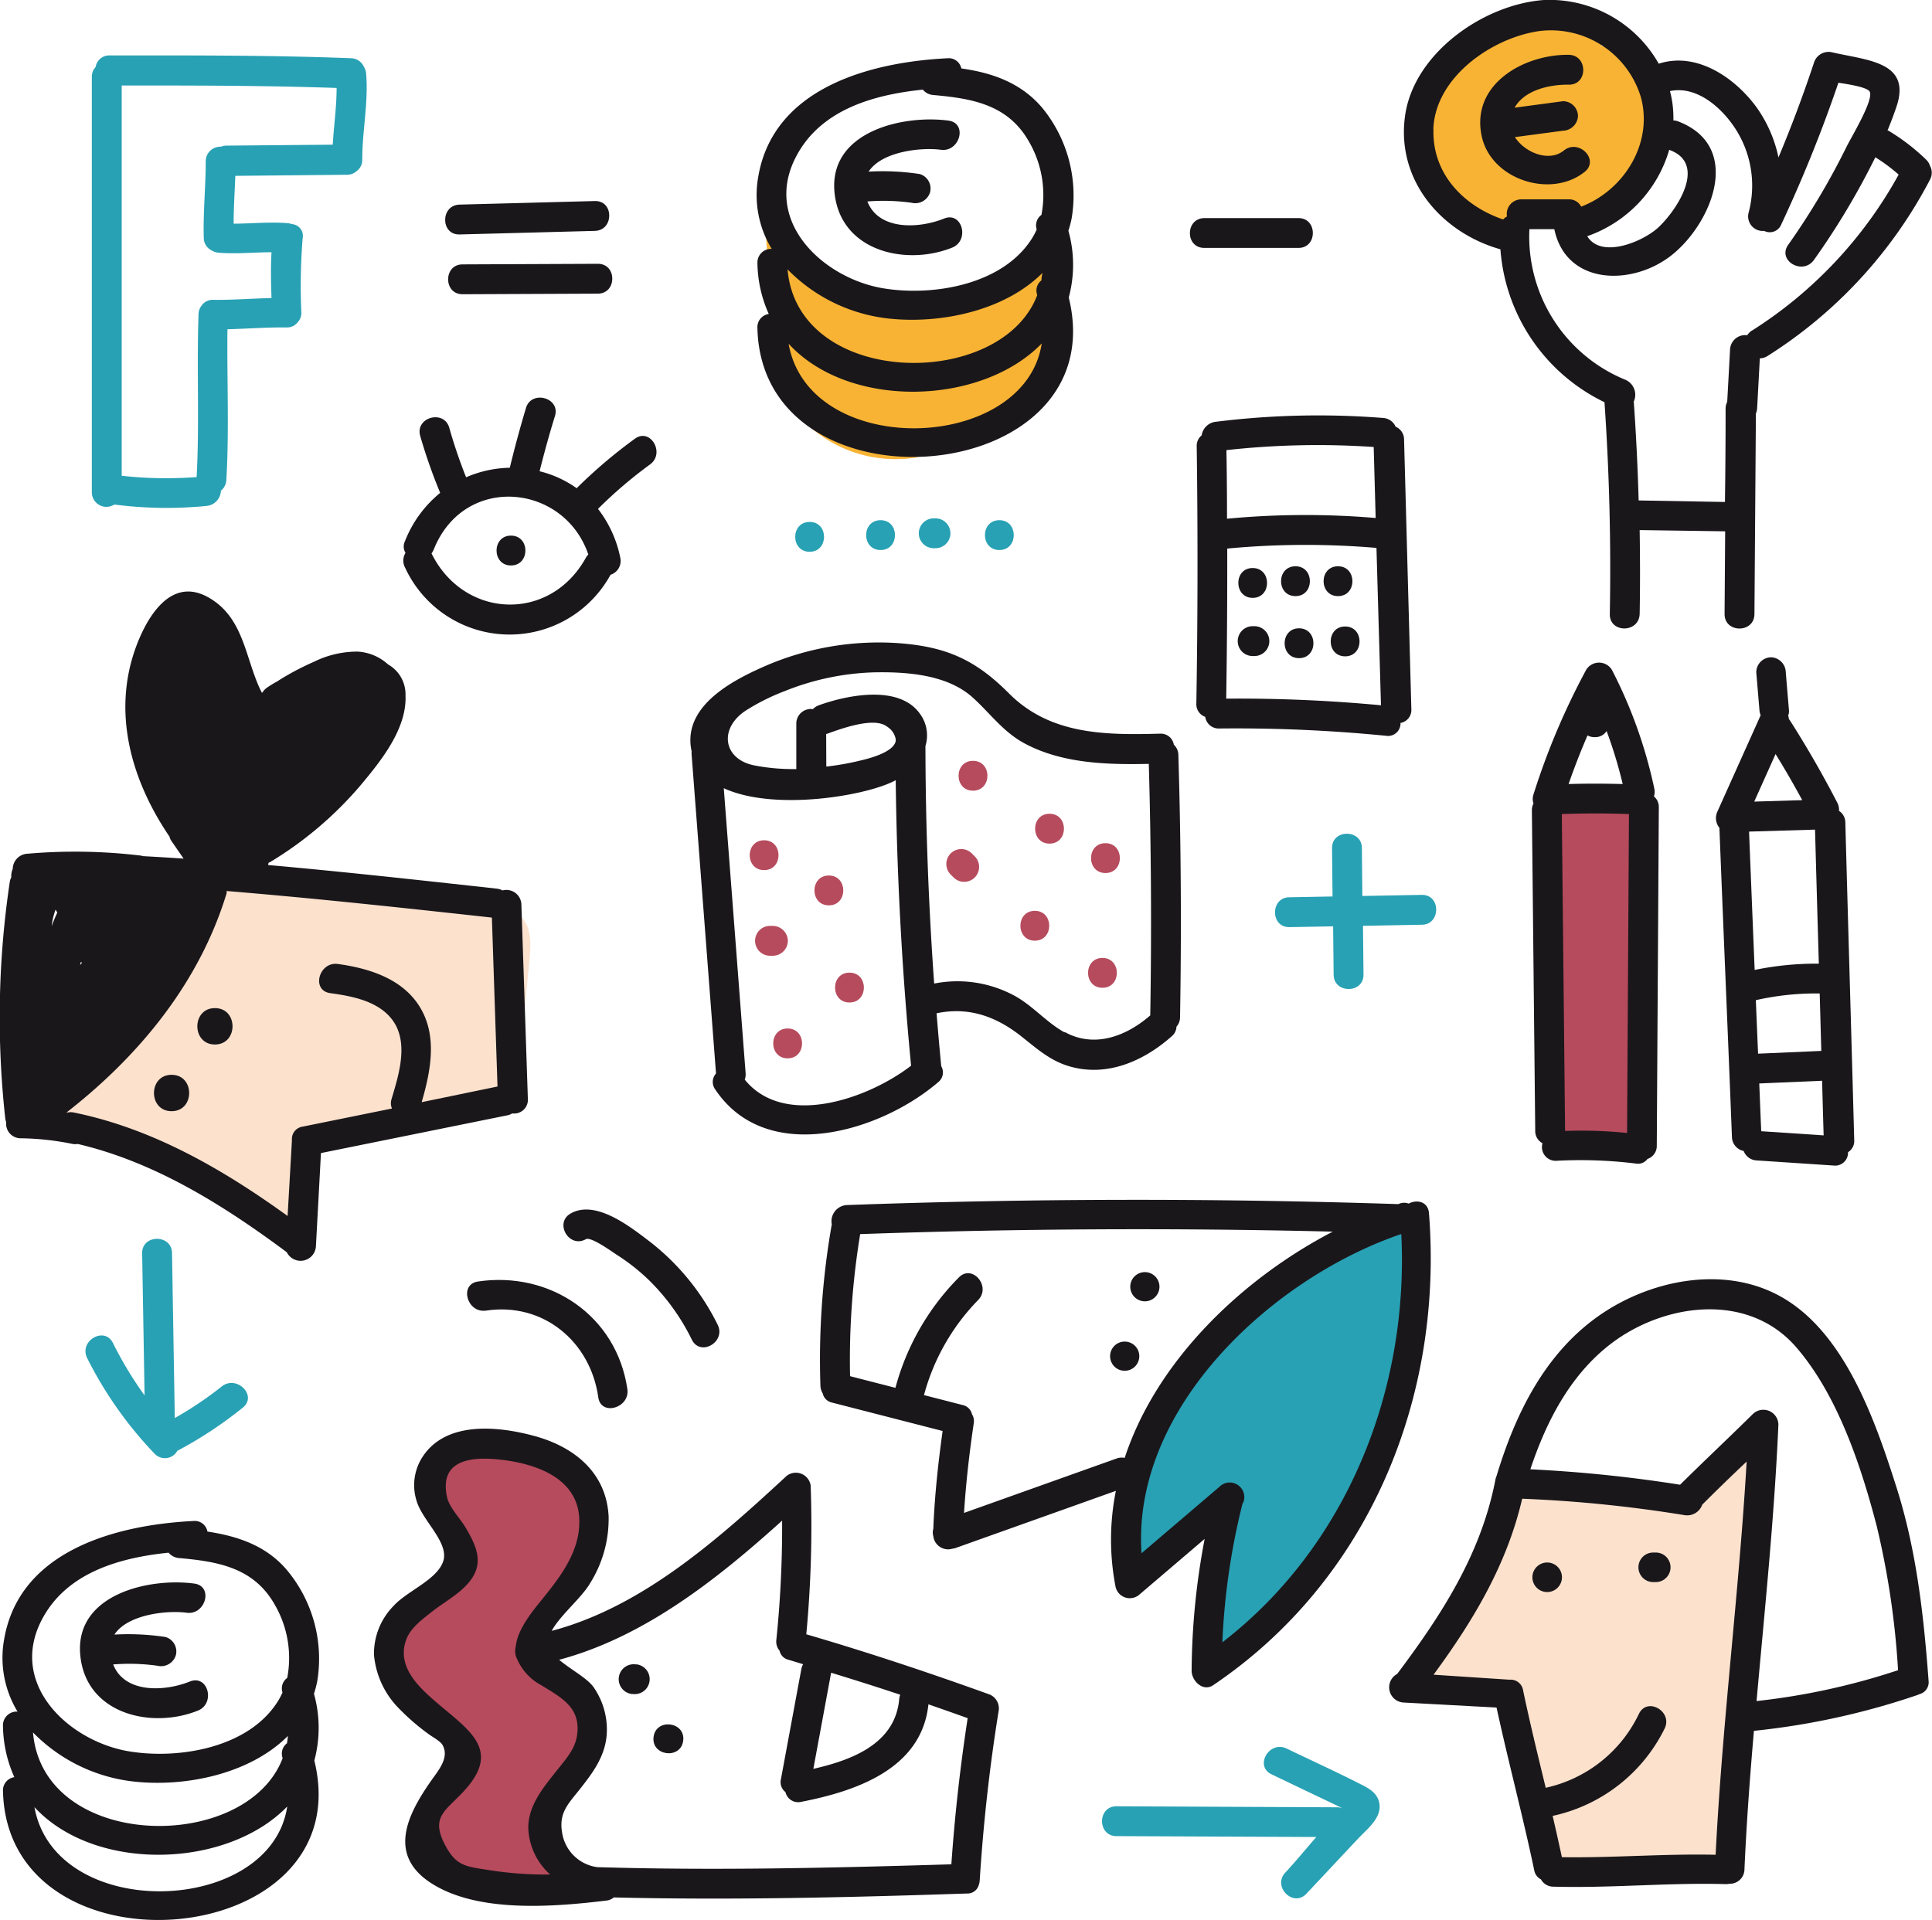<svg xmlns="http://www.w3.org/2000/svg" viewBox="0 0 265.28 263.68"><defs><style>.cls-1{fill:#f8b334;}.cls-2{fill:#a41f35;opacity:0.8;}.cls-3{fill:#fce2cd;}.cls-4{fill:#1a171b;}.cls-5{fill:#28a1b4;}</style></defs><title>Asset 27</title><g id="Layer_2" data-name="Layer 2"><g id="Capa_1" data-name="Capa 1"><path class="cls-1" d="M221.53,5.53c-3.44-2.95-8.47-3.33-12.9-2.39-5.45,1.16-10.69,4.36-13.21,9.33s-1.69,11.75,2.69,15.2c2.78,2.19,6.49,2.83,9.42,4.8-.2-1.46,1.13-2.78,2.56-3.12a9.06,9.06,0,0,1,4.36.43l.07,1.7a25.1,25.1,0,0,0,7.22-4.8,17.78,17.78,0,0,0,3.66-6.56,14.27,14.27,0,0,0,.61-8.59c-.85-2.79-3.36-5.23-6.28-5.23"/><path class="cls-2" d="M213.05,112.5q-.25,22.46.07,44.93l12.93-.67a168.51,168.51,0,0,0-1-45.88,1.78,1.78,0,0,0-1.83-1.88c-3.72-.63-7.9-1.17-11,1"/><path class="cls-1" d="M106.12,22.26c-2,2.53-1.82,6.35-.26,9.2s4.22,4.93,6.91,6.77a19.58,19.58,0,0,0,5.07,2.7,21.2,21.2,0,0,0,7,.6c3.76-.12,7.6-.35,11.09-1.74s6.63-4.18,7.51-7.84c.06,2.76,1,5.42,1.35,8.16s0,5.84-2.1,7.67c-.16-.29.32-.58.6-.41a1,1,0,0,1,.36.87c.27,5.05-4.66,8.68-9.12,11.07a31.09,31.09,0,0,1-8.86,3.54A17.78,17.78,0,0,1,106.13,51a7.63,7.63,0,0,1-.26-4.32,20.65,20.65,0,0,0,1-2.8,7.21,7.21,0,0,0-.38-2.79,41.23,41.23,0,0,1-.86-16.68"/><path class="cls-3" d="M6.27,155c6.58-.54,13.06,1.89,18.84,5.07s11.13,7.13,17,10.06A75.69,75.69,0,0,1,42.71,156,186.87,186.87,0,0,1,71,149.41l1.71-17.65c.18-1.9.31-4-.86-5.51-1.32-1.69-3.73-1.95-5.87-2.07l-34.46-1.95c-1.87-.11-3.85-.19-5.48.73a9.94,9.94,0,0,0-3.35,4L6.23,155.2,7,153.35"/><path class="cls-4" d="M35.95,95.13c-2.28-4.46-2.33-10.15-7.19-13-4.67-2.77-7.84,1.43-9.58,5.45-4.08,9.45-1.37,19.29,4.1,27.33a1.59,1.59,0,0,0,.24.56l1.69,2.45q-2.78-.19-5.57-.34a2.29,2.29,0,0,0-.35-.08,75.77,75.77,0,0,0-15.54-.25,2.12,2.12,0,0,0-2,2.08,2.44,2.44,0,0,0-.2,1.16,2,2,0,0,0-.21.64,126.25,126.25,0,0,0-.62,32.44,2.25,2.25,0,0,0,.13.54,2,2,0,0,0,2,2.22,37.26,37.26,0,0,1,7.13.78,2.17,2.17,0,0,0,.7,0c10.64,2.5,20,8.41,28.7,14.87a2.11,2.11,0,0,0,4-.85l.69-12.77,25.62-5.19a2,2,0,0,0,.65-.26,1.88,1.88,0,0,0,2.14-2l-.89-26.7A2.06,2.06,0,0,0,69,122.29a2.19,2.19,0,0,0-.82-.25c-10.45-1.15-20.9-2.31-31.37-3.24a2,2,0,0,0,.06-.3l.23-.11a50.52,50.52,0,0,0,12.41-10.54c2.76-3.3,6.37-7.74,6.17-12.34a4.73,4.73,0,0,0-2.41-4.27,6.74,6.74,0,0,0-4.17-1.75,13.43,13.43,0,0,0-6,1.4,36.74,36.74,0,0,0-4.79,2.53l-.2.14a14.45,14.45,0,0,0-1.45.88,2.16,2.16,0,0,0-.62.66Zm-24.86,37,.18.07-.28.35Zm-3.46-7.22a2.59,2.59,0,0,0,.24.41c-.28.61-.54,1.23-.77,1.86A8.9,8.9,0,0,1,7.63,124.94Zm23.48-2.54c12.17,1,24.3,2.32,36.43,3.65l.77,23.2L57.9,151.37c1.29-4.46,2.27-9.48-.57-13.56-2.47-3.54-6.87-4.86-10.94-5.42-2.58-.35-3.69,3.59-1.09,4,2.85.39,6.23,1,8.24,3.27,2.76,3.11,1.27,7.77.23,11.26a1.89,1.89,0,0,0,.05,1.32l-12.27,2.49a1.71,1.71,0,0,0-1.47,1.74,2.23,2.23,0,0,0,0,.23L39.49,167c-8.87-6.41-18.51-12-29.35-14.21a2.16,2.16,0,0,0-.87,0l-.14,0c10-7.79,18.26-17.84,22-30.15A1.92,1.92,0,0,0,31.11,122.41Zm1.31-18-.13,0v0Zm.26,0h0Z"/><path class="cls-2" d="M77.22,258.8a39.7,39.7,0,0,1-11.5-.61c-3.58-.72-7.76-2.86-7.66-6.51.11-4.19,5.87-6.57,5.9-10.76s-5.53-6-8.31-9.21a8.58,8.58,0,0,1,2.09-12.42c1.85-1.08,4.27-1.58,5.3-3.46,2.3-4.24-5.13-8.49-4.09-13.2a5.42,5.42,0,0,1,4.25-3.75,15.93,15.93,0,0,1,5.94.18c3,.47,6.1,1,8.77,2.44s4.9,4.12,5,7.17c.16,5.36-5.64,8.6-8.91,12.86-1.44,1.87-2.42,4.49-1.28,6.55,1.36,2.45,4.86,2.74,6.77,4.79,2.18,2.34,1.55,6.16,0,9S75.67,247,74.61,250s-.25,7.12,2.78,8.15"/><path class="cls-4" d="M86.75,232.65l.15,0a2,2,0,0,0,.51-4.07l-.15,0a2,2,0,0,0-.51,4.07Z"/><path class="cls-4" d="M89.74,238.55c-.33,2.62,3.74,3.13,4.07.51S90.07,235.93,89.74,238.55Z"/><path class="cls-4" d="M57.75,200.53a7.13,7.13,0,0,0-.55,5.59c.81,2.81,4.7,5.88,3.58,8.51-1,2.43-4.93,3.92-6.73,5.91a9.36,9.36,0,0,0-2.7,6.71,11.94,11.94,0,0,0,3.24,7.19,31,31,0,0,0,4.17,3.65c.51.4,1.67,1,2,1.55,1,1.81-.6,3.52-1.75,5.19-3.08,4.47-5.71,9.83,0,13.67,6.4,4.29,17,3.39,24.27,2.52a1.93,1.93,0,0,0,1-.43c16.19.39,32.29,0,48.51-.54a1.6,1.6,0,0,0,1.61-1.19,2.1,2.1,0,0,0,.12-.58c.5-7.85,1.36-15.64,2.62-23.41a2.07,2.07,0,0,0-1.25-2.15c-8.32-3-16.69-5.79-25.18-8.27a158.48,158.48,0,0,0,.6-20.45,2.06,2.06,0,0,0-3.28-1.32c-9.27,8.57-19.76,18-32.28,21.3,1.22-2.22,4.08-4.49,5.28-6.55a16.65,16.65,0,0,0,2.54-9.16c-.31-6.07-4.78-9.62-10.32-11.09C68.2,195.82,60.81,195.1,57.75,200.53Zm65.86,32.22a2.11,2.11,0,0,0-.14.59c-.54,6.14-6.47,8.38-11.79,9.59l2.44-13.2v0C117.3,230.7,120.46,231.7,123.61,232.75Zm-16.22-23.91a151.49,151.49,0,0,1-.79,16.36,1.93,1.93,0,0,0,.44,1.5,1.62,1.62,0,0,0,1.24,1.25l2,.61a2.16,2.16,0,0,0-.25.67l-2.8,15.11a1.73,1.73,0,0,0,.62,1.78,1.79,1.79,0,0,0,2.17,1.34c7.54-1.47,16.54-4.53,17.46-13.39q2.7.93,5.39,1.9-1.54,10-2.24,20.07c-16.25.49-32.38.88-48.62.39a5.64,5.64,0,0,1-4.84-4.82c-.43-2.65.86-3.89,2.39-5.81,1.8-2.28,3.48-4.5,3.74-7.48a10.19,10.19,0,0,0-1.77-6.57c-.88-1.28-3.2-2.47-4.75-3.8C88.47,224.82,98.46,216.9,107.39,208.84Zm-27.86.82c-.29,4.2-3.14,7.57-5.66,10.69-1.75,2.17-2.89,4.06-3.05,5.79a2.33,2.33,0,0,0,.19,1.72,7.36,7.36,0,0,0,3.36,3.61c2.73,1.71,5.49,3.05,4.84,7-.31,1.9-1.75,3.4-2.88,4.84-1.81,2.29-3.84,4.73-3.79,7.82a9,9,0,0,0,3,6.31,49.56,49.56,0,0,1-8.23-.58c-3.38-.54-4.69-.51-6.28-3.64-1.91-3.76.23-4.56,2.72-7.29,5.15-5.63.63-8.3-3.81-12.12-2.43-2.09-5.54-4.93-4.15-8.66.62-1.65,2.34-2.86,3.66-3.91,2-1.56,5.09-3.09,5.94-5.67.66-2-.42-4-1.4-5.68-.73-1.28-2.31-2.85-2.61-4.28-1.18-5.5,4-5.53,7.46-5.13C74.08,201.09,80,203.33,79.52,209.66Z"/><path class="cls-5" d="M194.78,168.44a71.7,71.7,0,0,1-15.31,49.16c-3.61,4.51-8,8.69-13.38,10.61a173,173,0,0,1,1.85-22.72,35,35,0,0,1-12.33,10.8A48.14,48.14,0,0,1,166,183.75a47.3,47.3,0,0,1,29.36-17"/><path class="cls-4" d="M163.62,229.46c0,1.37,1.54,2.91,2.93,2,21.33-14.38,31.66-39.38,29.66-64.85-.13-1.6-1.66-1.91-2.79-1.31a1.72,1.72,0,0,0-1.24,0l-.2.07q-37.85-1.24-75.72.13a2.23,2.23,0,0,0-2.05,2.65,107.23,107.23,0,0,0-1.56,22.12,2.11,2.11,0,0,0,.31,1.08,1.66,1.66,0,0,0,1.3,1.28l15.17,3.9c-.62,4.45-1.1,8.95-1.28,13.44a1.79,1.79,0,0,0,0,1,2.05,2.05,0,0,0,2.45,1.77h0l.32-.08.12,0,22.18-7.91a34,34,0,0,0-.06,13.09,2,2,0,0,0,3.32,1.13l8.93-7.62A99.17,99.17,0,0,0,163.62,229.46ZM183,169.15c-12.55,6.53-24.2,17.77-28.57,31.07a2.1,2.1,0,0,0-1.12.09l-20.94,7.47c.26-4.11.73-8.22,1.33-12.28a1.8,1.8,0,0,0-.24-1.28,1.66,1.66,0,0,0-1.3-1.26l-5.29-1.36a29.72,29.72,0,0,1,7.44-13.06c1.83-1.87-.83-5-2.67-3.08a34,34,0,0,0-8.69,15.14l-6.23-1.6a106.71,106.71,0,0,1,1.39-19.51Q150.5,168.35,183,169.15Zm-12.32,37.27a2,2,0,0,0-3.25-2.22l-10.69,9.12c-1.35-20.06,18.08-37.87,35.67-43.84,1.07,21.49-7.53,42.93-24.57,56.07A94.38,94.38,0,0,1,170.63,206.42Z"/><path class="cls-4" d="M156.43,186.39a2,2,0,0,1-4-.27A2,2,0,0,1,156.43,186.39Z"/><path class="cls-4" d="M155.2,176.58a2,2,0,0,1,4,.27A2,2,0,0,1,155.2,176.58Z"/><path class="cls-3" d="M240.81,196.42q-3.22,3.72-6.78,7.13a7.93,7.93,0,0,1-3.15,2.13,8.29,8.29,0,0,1-3,.09L208.3,204q-7,15-15,29.54l13.05.65a3.87,3.87,0,0,1,2.29.6,3.79,3.79,0,0,1,1.06,2.37l3.84,20.52a145.19,145.19,0,0,1,24.78-1.73c-4-19.87,4.88-40.26,3.15-60.44"/><path class="cls-4" d="M191.85,229.89a2.09,2.09,0,0,0,.85,3.93l12.79.69c1.62,7.47,3.6,14.85,5.17,22.33a1.74,1.74,0,0,0,.93,1.27,1.92,1.92,0,0,0,1.7,1c7.88.22,15.75-.57,23.63-.35a2.19,2.19,0,0,0,.53-.05,2,2,0,0,0,2.08-2c.28-6.35.75-12.69,1.3-19a101.7,101.7,0,0,0,22.48-4.93l.22-.1a1.69,1.69,0,0,0,1.28-1.86c-.67-9-1.67-18-4.44-26.66-2.87-9-7.08-21.31-16-26.17-7.77-4.25-17.81-2.19-24.77,2.67-7.51,5.24-11.56,13.59-14.12,22.08a2.18,2.18,0,0,0-.14.44C203.38,213.4,198,221.68,191.85,229.89Zm22.61,25.17q-.61-2.84-1.27-5.67a22.39,22.39,0,0,0,15.38-12c1.14-2.34-2.39-4.4-3.54-2a18.58,18.58,0,0,1-12.79,10.14c-1.08-4.46-2.17-8.91-3.11-13.4a1.72,1.72,0,0,0-1.73-1.45l-.24,0L196.84,230c5.47-7.45,10.07-15.12,12.17-24.17a183.22,183.22,0,0,1,22.31,2.26,2.19,2.19,0,0,0,2.41-1.44c2-2,4.06-4,6.1-5.92-1.05,18-3.36,35.93-4.26,54C228.52,254.57,221.5,255.17,214.46,255.06Zm7.74-71.24c7.37-5,18.13-6.07,24.43,1.2,5.68,6.56,8.91,16.3,11.06,24.57a113.43,113.43,0,0,1,2.93,19.79,93.87,93.87,0,0,1-19.43,4.24c1.13-12.66,2.45-25.3,3-38a2.07,2.07,0,0,0-3.5-1.43c-3.31,3.27-6.7,6.45-10,9.72a189.63,189.63,0,0,0-20.56-2.12C212.45,194.83,216,188.07,222.2,183.82Z"/><path class="cls-4" d="M212.44,214.59a2,2,0,0,0,0,4.06A2,2,0,0,0,212.44,214.59Z"/><path class="cls-4" d="M227.31,213.22H227a2,2,0,1,0,0,4.06h.35a2,2,0,1,0,0-4.06Z"/><path class="cls-4" d="M217.63,23.57c2-1.67-.87-4.55-2.9-2.9s-5.36.29-6.72-1.84l6.61-.88a2.12,2.12,0,0,0,2.05-2,2.06,2.06,0,0,0-2.05-2.05l-6.65.89c1.34-2.41,4.79-3.2,7.44-3.16s2.64-4.06,0-4.1c-6.15-.09-13.58,4.06-11.93,11.3C204.83,24.7,213,27.32,217.63,23.57Z"/><path class="cls-4" d="M265,22.76a2,2,0,0,0-.52-.83,28.21,28.21,0,0,0-5.21-4l-.1,0c.44-1.07.85-2.15,1.22-3.24,2.12-6.24-4-6.38-8.8-7.5a2.1,2.1,0,0,0-2.52,1.43q-2.19,6.61-4.87,13a18.38,18.38,0,0,0-3-6.87c-3-4.12-8.27-7.69-13.44-6A17.25,17.25,0,0,0,212,0c-8.31.6-17.9,7.32-19.08,15.95-1.21,8.82,5,16,13.1,18.29a25.39,25.39,0,0,0,14.29,21q1,14.53.73,29.09c-.05,2.64,4,2.64,4.1,0,.07-3.85.06-7.69,0-11.53l11.74.17-.08,11.37c0,2.64,4.08,2.64,4.1,0q.1-13.78.2-27.56a2.15,2.15,0,0,0,.17-.73l.37-6.84a1.93,1.93,0,0,0,1.06-.32A63.22,63.22,0,0,0,265,24.68,2,2,0,0,0,265,22.76Zm-35.67-2.13c5.2,2,.69,8.52-1.71,10.68-2.15,1.93-7.77,4.25-9.68,1.13a17.86,17.86,0,0,0,11.26-11.87Zm-32.52-2.85c.22-7.16,8.05-12.61,14.6-13.52a12.9,12.9,0,0,1,13.92,9.17c1.66,6.3-2.37,12.71-8.22,14.95a1.85,1.85,0,0,0-1.73-1h-6.46a2,2,0,0,0-2,2.35,2,2,0,0,0-.53.41C201.05,28.32,196.64,23.92,196.83,17.78Zm43.77,27.6a2.08,2.08,0,0,0-.67.66,2.08,2.08,0,0,0-2.36,2l-.39,7.16a2,2,0,0,0-.22.92q0,6.41-.09,12.82L225,68.73q-.19-6.79-.67-13.58a2.24,2.24,0,0,0-1.17-3A21.25,21.25,0,0,1,210,31.47h3.42c1.62,7.79,10.86,7.88,16.28,3.44s9.63-14.82.72-18.24a2,2,0,0,0-.65-.13,15.8,15.8,0,0,0-.11-2.2,14.75,14.75,0,0,0-.36-1.83c3.93-.84,7.68,2.75,9.48,6a14.4,14.4,0,0,1,1.33,10.66,2,2,0,0,0,2.12,2.54,1.7,1.7,0,0,0,2.35-.88,191.59,191.59,0,0,0,7.85-19.47c1.76.27,4,.65,4.3,1.24.58,1.13-2.6,6.34-3.2,7.59a99.26,99.26,0,0,1-8,13.44c-1.52,2.17,2,4.22,3.54,2.07a102.14,102.14,0,0,0,8.43-14.1,23.42,23.42,0,0,1,3.2,2.38A59,59,0,0,1,240.6,45.38Z"/><path class="cls-4" d="M104,36.12a17.58,17.58,0,0,0,1.56,7A1.83,1.83,0,0,0,104,45.07c.63,26.15,49.2,22.09,42.75-4.21a17.3,17.3,0,0,0-.05-9.17,15,15,0,0,0,.45-1.72,19,19,0,0,0-4-15.11C140.21,11.36,136.24,10,132,9.4A1.76,1.76,0,0,0,130.12,8c-10.52.52-23.9,4-26,16.24a14.24,14.24,0,0,0,1.84,9.94A1.88,1.88,0,0,0,104,36.12Zm4.33,11.14c8.32,9,26.42,8.46,34.71-.09C140.73,62.22,111.17,63.15,108.29,47.26ZM143,38.5a1.78,1.78,0,0,0-.59,2l0,.06c-5,13.08-32.88,12.73-34.27-3.56a22.88,22.88,0,0,0,14,6.76c7.06.74,15.82-1.08,21-6.28C143.06,37.85,143,38.18,143,38.5ZM109.21,21.7c3.32-6.59,10.62-8.68,17.5-9.39a2.05,2.05,0,0,0,1.44.74c5.31.47,10.22,1.3,13.1,6.34A14.59,14.59,0,0,1,143,29.51a1.77,1.77,0,0,0-.65,2,9.68,9.68,0,0,1-.51,1c-3.93,6.6-13.73,8.26-20.71,7.06C113,38.14,104.79,30.47,109.21,21.7Z"/><path class="cls-4" d="M130.76,34c2.41-1,1.36-4.95-1.09-4-3.5,1.42-9,1.67-10.57-2.33a27.84,27.84,0,0,1,6.08.18,2.12,2.12,0,0,0,2.52-1.43,2.06,2.06,0,0,0-1.43-2.52,33.87,33.87,0,0,0-7-.33c1.8-2.76,7.15-3.36,9.92-3,2.58.35,3.7-3.6,1.09-4-6.27-.85-16.37,1.47-15.71,9.68S124.3,36.6,130.76,34Z"/><path class="cls-4" d="M39.53,215.79c-2.87-3.5-6.85-4.81-11.05-5.45a1.76,1.76,0,0,0-1.91-1.45c-10.52.52-23.9,4-26,16.24a14.24,14.24,0,0,0,1.84,9.94,1.88,1.88,0,0,0-2,2,17.59,17.59,0,0,0,1.56,7A1.83,1.83,0,0,0,.41,246c.63,26.15,49.2,22.09,42.75-4.21a17.3,17.3,0,0,0-.05-9.17,15.06,15.06,0,0,0,.45-1.72A19,19,0,0,0,39.53,215.79ZM5.65,222.63c3.32-6.59,10.62-8.68,17.5-9.39a2.05,2.05,0,0,0,1.44.74c5.31.47,10.22,1.3,13.1,6.34a14.59,14.59,0,0,1,1.75,10.12,1.77,1.77,0,0,0-.65,2,9.68,9.68,0,0,1-.51,1c-3.93,6.6-13.73,8.26-20.71,7.06C9.44,239.07,1.24,231.39,5.65,222.63Zm-.92,25.56c8.32,9,26.42,8.46,34.71-.09C37.18,263.14,7.61,264.08,4.73,248.19Zm34.66-8.76a1.78,1.78,0,0,0-.59,2l0,.06c-5,13.08-32.88,12.73-34.27-3.56a22.88,22.88,0,0,0,14,6.76c7.06.74,15.82-1.08,21-6.28C39.5,238.77,39.46,239.1,39.4,239.43Z"/><path class="cls-4" d="M27.2,234.92c2.41-1,1.36-4.95-1.09-4-3.5,1.42-9,1.67-10.57-2.33a27.83,27.83,0,0,1,6.08.18,2.12,2.12,0,0,0,2.52-1.43,2.06,2.06,0,0,0-1.43-2.52,33.87,33.87,0,0,0-7-.33c1.8-2.76,7.15-3.36,9.92-3,2.58.35,3.7-3.6,1.09-4-6.27-.85-16.37,1.47-15.71,9.68S20.75,237.53,27.2,234.92Z"/><path class="cls-4" d="M63.1,32.2l18.58-.49c2.63-.07,2.64-4.17,0-4.1L63.1,28.1C60.47,28.16,60.46,32.27,63.1,32.2Z"/><path class="cls-4" d="M82.09,36.23l-18.58.08c-2.64,0-2.64,4.11,0,4.1l18.58-.08C84.73,40.32,84.74,36.22,82.09,36.23Z"/><path class="cls-5" d="M49.94,9.13A1.94,1.94,0,0,0,48.21,8c-11-.43-22.1-.39-33.15-.39a1.89,1.89,0,0,0-1.93,1.6,1.9,1.9,0,0,0-.52,1.35v57a2,2,0,0,0,3.05,1.75l.19,0a55.54,55.54,0,0,0,12.53.17,2.16,2.16,0,0,0,1.95-2.09,2,2,0,0,0,.75-1.49c.4-6.89.07-13.78.15-20.68,2.7-.07,5.4-.28,8.1-.25a1.85,1.85,0,0,0,1.53-.69A1.9,1.9,0,0,0,41.38,43a81.53,81.53,0,0,1,.18-10.3,1.62,1.62,0,0,0-1.48-1.92,2.22,2.22,0,0,0-.57-.13c-2.48-.2-5,.06-7.43.07,0-2.19.15-4.38.23-6.57L47.68,24A1.93,1.93,0,0,0,49,23.47a1.85,1.85,0,0,0,.74-1.56c0-3.94.87-7.87.53-11.82A2.12,2.12,0,0,0,49.94,9.13ZM37.28,34.64c-.12,2.09-.07,4.2,0,6.29-2.68.07-5.36.28-8,.25a1.83,1.83,0,0,0-1.62.82l-.06.08,0,0a2,2,0,0,0-.34,1.1C27,50.66,27.4,58.09,27,65.52a55.46,55.46,0,0,1-10.29-.18V11.74c9.84,0,19.68,0,29.51.34,0,2.6-.38,5.2-.53,7.79L31.11,20a2.1,2.1,0,0,0-.77.15,2,2,0,0,0-2.09,2c0,3.51-.37,7-.27,10.51a1.92,1.92,0,0,0,1.1,1.74,2.11,2.11,0,0,0,1,.31C32.45,34.9,34.87,34.65,37.28,34.64Z"/><path class="cls-4" d="M165.36,34.05h12.93c2.64,0,2.64-4.1,0-4.1H165.36C162.72,30,162.72,34.05,165.36,34.05Z"/><path class="cls-4" d="M161.54,141a1.94,1.94,0,0,0,.49-1.3q.31-18-.23-36a1.94,1.94,0,0,0-.62-1.42,1.82,1.82,0,0,0-1.92-1.52c-7.55.21-15.07.14-20.72-5.53-4.63-4.65-8.64-6.44-15.31-6.91a39.21,39.21,0,0,0-18.57,3.33c-4.21,1.88-10.4,5.18-9.83,10.71a7.31,7.31,0,0,0,.14.83,2.16,2.16,0,0,0,0,.51l3.34,43.66s0,0,0,.08a1.73,1.73,0,0,0-.09,2.2c7.06,10.53,22.68,5.78,30.58-1a1.7,1.7,0,0,0,.44-2.21q-.35-3.64-.64-7.27c4.22-.87,7.88.28,11.42,3,2.1,1.64,4,3.42,6.63,4.23,5.23,1.62,10.36-.62,14.26-4.09A1.78,1.78,0,0,0,161.54,141Zm-59.29,7.29a2,2,0,0,0,.13-.9l-3-39.14c6.67,3.08,18.71,1.2,23.1-.84l.51-.26q.23,19.64,2.11,39.21C119.28,150.86,107.69,155,102.25,148.26Zm11.19-47.5.09,0c1.88-.68,6.49-2.4,8.26-1a2.54,2.54,0,0,1,1.2,1.74,2.23,2.23,0,0,0,0,.24v0c-.31,1.64-4.06,2.49-4.85,2.68a37.14,37.14,0,0,1-4.68.83Zm32.74,41c-2.47-1.36-4.34-3.63-6.81-5a16.44,16.44,0,0,0-11.1-1.71q-1.17-16.28-1.2-32.62a5,5,0,0,0-.79-4.48c-2.89-4-10.06-2.49-13.84-1.12a2.12,2.12,0,0,0-.82.53,2,2,0,0,0-2.28,2v6.23a27.69,27.69,0,0,1-5.86-.52c-4.23-.9-4.77-5.09-1.08-7.51a29.44,29.44,0,0,1,5.36-2.68A35.46,35.46,0,0,1,120,92.34c4.47-.09,10,.29,13.5,3.4,2.48,2.22,4.2,4.77,7.24,6.39,5.15,2.74,11.28,2.9,17,2.78q.49,17.27.2,34.54C154.67,142.31,150.26,144,146.17,141.72Z"/><path class="cls-5" d="M195.22,122.9l-8.16.15-.06-6.57c0-2.64-4.13-2.64-4.1,0l.07,6.64-5.92.11c-2.64,0-2.64,4.15,0,4.1l6-.11.07,6.63c0,2.64,4.13,2.64,4.1,0l-.07-6.7,8.12-.15C197.85,126.95,197.86,122.85,195.22,122.9Z"/><path class="cls-4" d="M227.1,109.38a2.07,2.07,0,0,0,.05-1.08A64.85,64.85,0,0,0,221.33,92a2.07,2.07,0,0,0-3.54,0,98.25,98.25,0,0,0-7.24,17.14,1.91,1.91,0,0,0,0,1.16l0,.07a2,2,0,0,0-.21.93l.46,44a1.88,1.88,0,0,0,1,1.71,1.88,1.88,0,0,0,1.92,2.41,62,62,0,0,1,10.9.38,1.6,1.6,0,0,0,1.59-.63,1.88,1.88,0,0,0,1.28-1.85l.28-46.46A1.86,1.86,0,0,0,227.1,109.38Zm-4.29-1.7c-2.48-.07-5-.08-7.43,0q1.18-3.4,2.6-6.68a2,2,0,0,0,1,.24,1.86,1.86,0,0,0,1.62-.84A61.59,61.59,0,0,1,222.81,107.68Zm-7.91,47.64-.45-43.52q4.61-.16,9.22,0l-.26,43.8A61.9,61.9,0,0,0,214.9,155.32Z"/><path class="cls-4" d="M252.51,111.36a2.05,2.05,0,0,0-.23-1.11q-3-5.81-6.5-11.3a2.2,2.2,0,0,0-.15-.19,2.06,2.06,0,0,0-.1-.48,1.61,1.61,0,0,0,.11-.71l-.44-5.25a2.1,2.1,0,0,0-2-2.05,2.07,2.07,0,0,0-2.05,2.05l.44,5.25a2.52,2.52,0,0,0,.16.67l-5.94,13.23a2.1,2.1,0,0,0,.28,2.22c.55,14.16,1.17,28.31,1.72,42.47a2,2,0,0,0,1.61,1.91,2,2,0,0,0,1.79,1.3l10.54.7a1.77,1.77,0,0,0,2-1.83,1.8,1.8,0,0,0,.85-1.66c-.39-14.55-.83-29.1-1.22-43.65A1.92,1.92,0,0,0,252.51,111.36Zm-11.41,26a37.37,37.37,0,0,1,8.76-.92q.11,3.94.22,7.89l-8.68.38Q241.24,141,241.09,137.32Zm8.12-23.42q.25,9.2.52,18.41a41.51,41.51,0,0,0-8.81.86q-.39-9.5-.77-19Zm-7.66,34.86,8.63-.37q.1,3.75.21,7.5l-8.57-.57Q241.69,152,241.56,148.76Zm5.88-38.91-6.57.2,2.93-6.53Q245.7,106.63,247.44,109.85Z"/><path class="cls-2" d="M104.92,115.4c-2.64,0-2.64,4.1,0,4.1S107.56,115.4,104.92,115.4Z"/><path class="cls-2" d="M108.18,129.16a2.09,2.09,0,0,0-2.05-2h-.4a2,2,0,0,0,0,4.1h.4A2.07,2.07,0,0,0,108.18,129.16Z"/><path class="cls-2" d="M113.81,120.24c-2.64,0-2.64,4.1,0,4.1S116.45,120.24,113.81,120.24Z"/><path class="cls-2" d="M108.15,141.25c-2.64,0-2.64,4.1,0,4.1S110.79,141.25,108.15,141.25Z"/><path class="cls-2" d="M116.64,133.58c-2.64,0-2.64,4.1,0,4.1S119.28,133.58,116.64,133.58Z"/><path class="cls-2" d="M133.6,104.49c-2.64,0-2.64,4.1,0,4.1S136.25,104.49,133.6,104.49Z"/><path class="cls-2" d="M133.44,117.21a2.05,2.05,0,0,0-2.9,2.9l.4.4a2.05,2.05,0,1,0,2.9-2.9Z"/><path class="cls-2" d="M144.11,111.76c-2.64,0-2.64,4.1,0,4.1S146.75,111.76,144.11,111.76Z"/><path class="cls-2" d="M142.09,125.09c-2.64,0-2.64,4.1,0,4.1S144.73,125.09,142.09,125.09Z"/><path class="cls-2" d="M151.38,131.56c-2.64,0-2.64,4.1,0,4.1S154,131.56,151.38,131.56Z"/><path class="cls-2" d="M151.79,115.8c-2.64,0-2.64,4.1,0,4.1S154.43,115.8,151.79,115.8Z"/><path class="cls-4" d="M83.83,78.94a2,2,0,0,0,1.33-2.39,16.1,16.1,0,0,0-3.05-6.66,61.44,61.44,0,0,1,7.14-6.1c2.12-1.53.07-5.09-2.07-3.54a68.87,68.87,0,0,0-8,6.8,14.9,14.9,0,0,0-5.09-2.33c.64-2.54,1.33-5.07,2.11-7.58S73,53.53,72.23,56Q71,60.11,70,64.24a15.77,15.77,0,0,0-6,1.31,68,68,0,0,1-2.31-6.8c-.72-2.53-4.68-1.46-4,1.09a73.38,73.38,0,0,0,2.75,7.85,16.18,16.18,0,0,0-4.85,6.67,1.66,1.66,0,0,0,.09,1.57,2,2,0,0,0-.07,2A15.8,15.8,0,0,0,83.83,78.94ZM59.25,76a2.22,2.22,0,0,0,.31-.54c4.17-10.43,17.9-9.08,21.22.69a2.16,2.16,0,0,0-.33.44C75.51,85.53,63.69,85,59.25,76Z"/><path class="cls-4" d="M70.16,73.56c-2.64,0-2.64,4.1,0,4.1S72.81,73.56,70.16,73.56Z"/><path class="cls-5" d="M111.17,75.78c2.64,0,2.64-4.1,0-4.1S108.53,75.78,111.17,75.78Z"/><path class="cls-5" d="M120.91,75.54c2.64,0,2.64-4.1,0-4.1S118.27,75.54,120.91,75.54Z"/><path class="cls-5" d="M128.21,71.19a2.05,2.05,0,0,0,0,4.1h.24a2.05,2.05,0,0,0,0-4.1Z"/><path class="cls-5" d="M137.22,75.54c2.64,0,2.64-4.1,0-4.1S134.58,75.54,137.22,75.54Z"/><path class="cls-4" d="M165,59.79a1.84,1.84,0,0,0-.68,1.53q.24,17.65-.05,35.3a1.82,1.82,0,0,0,1.22,1.83,1.86,1.86,0,0,0,1.94,1.6,209.32,209.32,0,0,1,22.87,1,1.71,1.71,0,0,0,2-1.76,1.81,1.81,0,0,0,1.49-1.92l-1-37a1.91,1.91,0,0,0-1.16-1.77,2,2,0,0,0-1.74-1.2,113.7,113.7,0,0,0-22.9.52A2.2,2.2,0,0,0,165,59.79Zm24.62,37.07a209.35,209.35,0,0,0-21.25-.91q.16-10.31.14-20.61A114.55,114.55,0,0,1,189,75.25Zm-1-35.47.27,9.75a114.54,114.54,0,0,0-20.41.1q0-4.71-.08-9.42A113.6,113.6,0,0,1,188.64,61.39Z"/><path class="cls-4" d="M172,82.11c2.64,0,2.64-4.1,0-4.1S169.39,82.11,172,82.11Z"/><path class="cls-4" d="M177.88,81.87c2.64,0,2.64-4.1,0-4.1S175.24,81.87,177.88,81.87Z"/><path class="cls-4" d="M183.72,81.87c2.64,0,2.64-4.1,0-4.1S181.08,81.87,183.72,81.87Z"/><path class="cls-4" d="M172.28,86H172a2.05,2.05,0,0,0,0,4.1h.24a2.05,2.05,0,0,0,0-4.1Z"/><path class="cls-4" d="M178.37,86.29c-2.64,0-2.64,4.1,0,4.1S181,86.29,178.37,86.29Z"/><path class="cls-4" d="M184.7,90.14c2.64,0,2.64-4.1,0-4.1S182.05,90.14,184.7,90.14Z"/><path class="cls-4" d="M23.56,152.61c3.22,0,3.22-5,0-5S20.33,152.61,23.56,152.61Z"/><path class="cls-4" d="M29.51,138.45c-3.22,0-3.22,5,0,5S32.74,138.45,29.51,138.45Z"/><path class="cls-5" d="M21.23,199.65a1.94,1.94,0,0,0,3.11-.39,56.36,56.36,0,0,0,9-5.94c2.06-1.65-.86-4.54-2.9-2.9A49.56,49.56,0,0,1,24,194.75l-.38-22.63c0-2.64-4.14-2.64-4.1,0l.33,19.52a51.07,51.07,0,0,1-4.34-7.19c-1.17-2.36-4.71-.29-3.54,2.07A53.82,53.82,0,0,0,21.23,199.65Z"/><path class="cls-4" d="M65.62,176c-2.6.4-1.5,4.35,1.09,4,7.86-1.2,14.37,4.25,15.44,11.91.36,2.6,4.32,1.49,4-1.09C84.69,180.69,75.51,174.53,65.62,176Z"/><path class="cls-4" d="M89.26,170.55c-2.63-2-7.42-5.85-10.89-3.9-2.3,1.29-.24,4.83,2.07,3.54.71-.4,3.71,1.8,4.34,2.2A27.63,27.63,0,0,1,89,175.71,29.73,29.73,0,0,1,95,184c1.19,2.36,4.72.28,3.54-2.07A32.84,32.84,0,0,0,89.26,170.55Z"/><path class="cls-5" d="M186.21,244.73c-3.15-1.59-6.37-3.06-9.55-4.59-2.37-1.14-4.45,2.4-2.07,3.54l6,2.87,3,1.43.95.46,0,0a2,2,0,0,0-1-.23l-30.24-.14c-2.64,0-2.64,4.09,0,4.1l27.44.12c-1.45,1.66-2.85,3.38-4.26,4.89-1.8,1.92,1.09,4.83,2.9,2.9l7.1-7.57c1.12-1.2,3.07-2.68,2.95-4.54S187.65,245.46,186.21,244.73Z"/></g></g></svg>